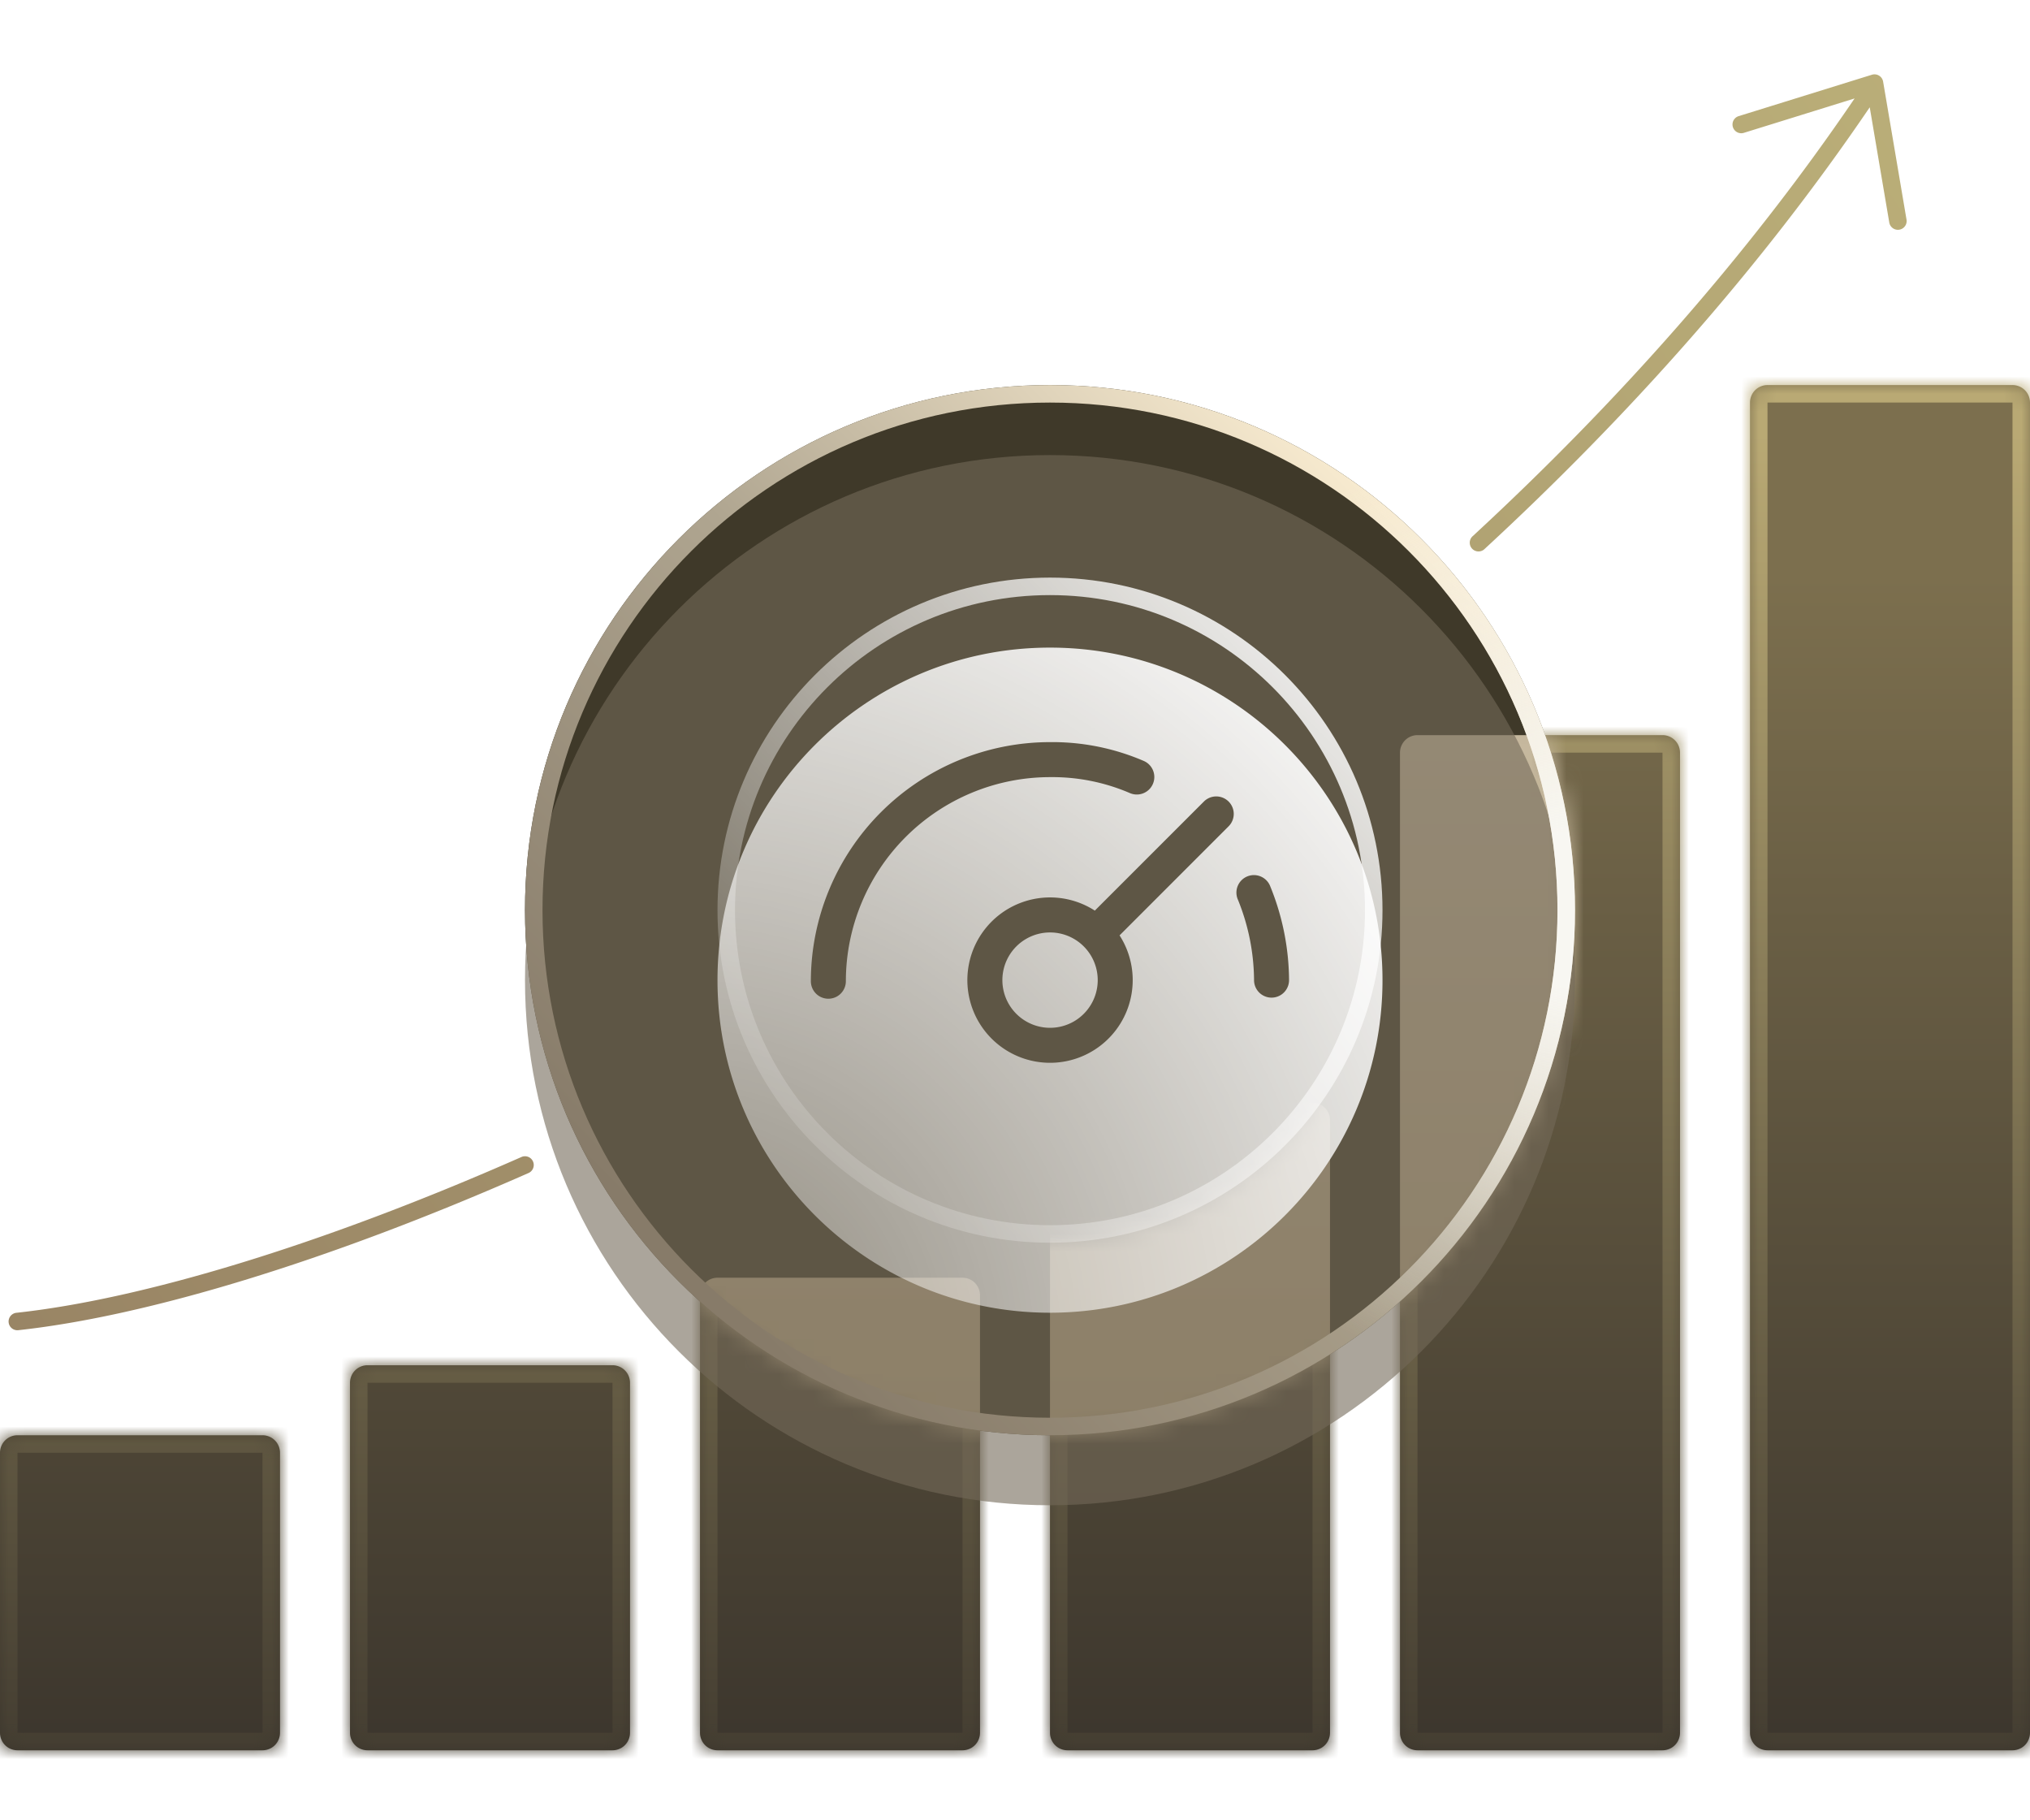 <svg xmlns="http://www.w3.org/2000/svg" width="116" height="104" fill="none"><path fill="url(#a)" fill-rule="evenodd" d="M116 23a1 1 0 0 0-1-1h-14a1 1 0 0 0-1 1v76a1 1 0 0 0 1 1h14a1 1 0 0 0 1-1zM80 43a1 1 0 0 1 1-1h14a1 1 0 0 1 1 1v56a1 1 0 0 1-1 1H81a1 1 0 0 1-1-1zm-4 21a1 1 0 0 0-1-1H61a1 1 0 0 0-1 1v35a1 1 0 0 0 1 1h14a1 1 0 0 0 1-1zM40 74a1 1 0 0 1 1-1h14a1 1 0 0 1 1 1v25a1 1 0 0 1-1 1H41a1 1 0 0 1-1-1zm-4 5a1 1 0 0 0-1-1H21a1 1 0 0 0-1 1v20a1 1 0 0 0 1 1h14a1 1 0 0 0 1-1zm-20 4a1 1 0 0 0-1-1H1a1 1 0 0 0-1 1v16a1 1 0 0 0 1 1h14a1 1 0 0 0 1-1z" clip-rule="evenodd"/><mask id="c" fill="#fff"><path fill-rule="evenodd" d="M116 23a1 1 0 0 0-1-1h-14a1 1 0 0 0-1 1v76a1 1 0 0 0 1 1h14a1 1 0 0 0 1-1zM80 43a1 1 0 0 1 1-1h14a1 1 0 0 1 1 1v56a1 1 0 0 1-1 1H81a1 1 0 0 1-1-1zm-4 21a1 1 0 0 0-1-1H61a1 1 0 0 0-1 1v35a1 1 0 0 0 1 1h14a1 1 0 0 0 1-1zM40 74a1 1 0 0 1 1-1h14a1 1 0 0 1 1 1v25a1 1 0 0 1-1 1H41a1 1 0 0 1-1-1zm-4 5a1 1 0 0 0-1-1H21a1 1 0 0 0-1 1v20a1 1 0 0 0 1 1h14a1 1 0 0 0 1-1zm-20 4a1 1 0 0 0-1-1H1a1 1 0 0 0-1 1v16a1 1 0 0 0 1 1h14a1 1 0 0 0 1-1z" clip-rule="evenodd"/></mask><path fill="url(#b)" d="M101 23h14v-2h-14zm0 76V23h-2v76zm14 0h-14v2h14zm0-76v76h2V23zM95 41H81v2h14zm2 58V43h-2v56zm-16 2h14v-2H81zm-2-58v56h2V43zM61 64h14v-2H61zm0 35V64h-2v35zm14 0H61v2h14zm0-35v35h2V64zm-20 8H41v2h14zm2 27V74h-2v25zm-16 2h14v-2H41zm-2-27v25h2V74zm-18 5h14v-2H21zm0 20V79h-2v20zm14 0H21v2h14zm0-20v20h2V79zM1 83h14v-2H1zm0 16V83h-2v16zm14 0H1v2h14zm0-16v16h2V83zm0 18a2 2 0 0 0 2-2h-2zm-16-2a2 2 0 0 0 2 2v-2zm16-16h2a2 2 0 0 0-2-2zM1 81a2 2 0 0 0-2 2h2zm34 20a2 2 0 0 0 2-2h-2zm-16-2a2 2 0 0 0 2 2v-2zm16-20h2a2 2 0 0 0-2-2zm-14-2a2 2 0 0 0-2 2h2zm20 22h-2a2 2 0 0 0 2 2zm14 0v2a2 2 0 0 0 2-2zM41 72a2 2 0 0 0-2 2h2zm14 2h2a2 2 0 0 0-2-2zm20 27a2 2 0 0 0 2-2h-2zm-16-2a2 2 0 0 0 2 2v-2zm16-35h2a2 2 0 0 0-2-2zm-14-2a2 2 0 0 0-2 2h2zm20 37h-2a2 2 0 0 0 2 2zm14 0v2a2 2 0 0 0 2-2zM81 41a2 2 0 0 0-2 2h2zm14 2h2a2 2 0 0 0-2-2zm20 58a2 2 0 0 0 2-2h-2zm-16-2a2 2 0 0 0 2 2v-2zm16-76h2a2 2 0 0 0-2-2zm-14-2a2 2 0 0 0-2 2h2z" mask="url(#c)"/><path fill="url(#d)" fill-rule="evenodd" d="M107.607 4.664a.5.5 0 0 0-.641-.394l-5.076 1.577-2.538.788a.5.5 0 0 0 .297.955l2.538-.788 3.79-1.178C99.776 14.75 92.298 23.11 84.161 30.626a.5.5 0 1 0 .678.734c8.2-7.574 15.744-16.01 22.003-25.23l.668 3.941.445 2.62a.5.5 0 1 0 .985-.167l-.444-2.62zM30.202 67.018a.5.5 0 0 0-.404-.915C18.241 71.2 8.034 74.233.946 75.003a.5.5 0 1 0 .108.994c7.231-.786 17.544-3.863 29.148-8.979" clip-rule="evenodd"/><path fill="#3F3929" d="M60 82c16.569 0 30-13.431 30-30 0-16.568-13.431-30-30-30-16.568 0-30 13.432-30 30 0 16.569 13.432 30 30 30"/><mask id="e" width="60" height="60" x="30" y="22" maskUnits="userSpaceOnUse" style="mask-type:alpha"><path fill="#665C4D" fill-rule="evenodd" d="M90 52c0 16.569-13.431 30-30 30-16.568 0-30-13.431-30-30 0-16.568 13.432-30 30-30 16.569 0 30 13.432 30 30m-11 0c0 10.493-8.507 19-19 19s-19-8.507-19-19 8.507-19 19-19 19 8.507 19 19" clip-rule="evenodd"/></mask><g filter="url(#f)" mask="url(#e)"><path fill="url(#g)" fill-rule="evenodd" d="M116 23a1 1 0 0 0-1-1h-14a1 1 0 0 0-1 1v76a1 1 0 0 0 1 1h14a1 1 0 0 0 1-1zM80 43a1 1 0 0 1 1-1h14a1 1 0 0 1 1 1v56a1 1 0 0 1-1 1H81a1 1 0 0 1-1-1zm-4 21a1 1 0 0 0-1-1H61a1 1 0 0 0-1 1v35a1 1 0 0 0 1 1h14a1 1 0 0 0 1-1zM40 74a1 1 0 0 1 1-1h14a1 1 0 0 1 1 1v25a1 1 0 0 1-1 1H41a1 1 0 0 1-1-1zm-4 5a1 1 0 0 0-1-1H21a1 1 0 0 0-1 1v20a1 1 0 0 0 1 1h14a1 1 0 0 0 1-1zm-20 4a1 1 0 0 0-1-1H1a1 1 0 0 0-1 1v16a1 1 0 0 0 1 1h14a1 1 0 0 0 1-1z" clip-rule="evenodd"/></g><g filter="url(#h)"><path fill="#746A58" fill-opacity=".6" d="M60 82c16.569 0 30-13.431 30-30 0-16.568-13.431-30-30-30-16.568 0-30 13.432-30 30 0 16.569 13.432 30 30 30" shape-rendering="geometricPrecision"/></g><path stroke="url(#i)" stroke-linecap="square" stroke-miterlimit="10" d="M89.5 52c0 16.292-13.208 29.5-29.5 29.5S30.5 68.292 30.5 52 43.708 22.5 60 22.5 89.5 35.708 89.5 52Z"/><path stroke="url(#j)" stroke-linecap="square" stroke-miterlimit="10" d="M89.5 52c0 16.292-13.208 29.5-29.5 29.5S30.5 68.292 30.5 52 43.708 22.5 60 22.5 89.5 35.708 89.5 52Z"/><g filter="url(#k)"><path fill="url(#l)" fill-rule="evenodd" d="M60 71c10.493 0 19-8.507 19-19s-8.507-19-19-19-19 8.507-19 19 8.507 19 19 19m.007-30.6c1.566-.018 3.12.293 4.559.912a1 1 0 0 0 .79-1.838A13.2 13.2 0 0 0 59.99 38.4a13.673 13.673 0 0 0-13.655 13.66 1 1 0 0 0 2 .001A11.674 11.674 0 0 1 59.997 40.4zm10.735 7.011a1 1 0 1 1 1.85-.756 14.4 14.4 0 0 1 1.068 5.336 1 1 0 1 1-2 .014 12.4 12.4 0 0 0-.918-4.594m-.535-5.616a1 1 0 0 0-1.414 0l-6.232 6.231a4.724 4.724 0 1 0 1.414 1.415l6.232-6.232a1 1 0 0 0 0-1.414m-7.48 10.203a2.724 2.724 0 1 0-5.448 0 2.724 2.724 0 0 0 5.448 0" clip-rule="evenodd" shape-rendering="geometricPrecision"/></g><path stroke="url(#m)" stroke-linecap="square" stroke-miterlimit="10" d="M78.5 52c0 10.217-8.283 18.5-18.5 18.5S41.5 62.217 41.5 52 49.783 33.5 60 33.5 78.5 41.783 78.5 52Z"/><defs><linearGradient id="a" x1="58" x2="58" y1="22" y2="100" gradientUnits="userSpaceOnUse"><stop offset=".139" stop-color="#7C6F4E"/><stop offset="1" stop-color="#3C362D"/></linearGradient><linearGradient id="b" x1="58" x2="58" y1="-1" y2="104" gradientUnits="userSpaceOnUse"><stop offset=".245" stop-color="#B9A974"/><stop offset="1" stop-color="#3E382E"/></linearGradient><linearGradient id="d" x1="109" x2="1" y1="4" y2="76" gradientUnits="userSpaceOnUse"><stop stop-color="#BAAE78"/><stop offset="1" stop-color="#998565"/></linearGradient><linearGradient id="g" x1="58" x2="58" y1="22" y2="100" gradientUnits="userSpaceOnUse"><stop offset=".196" stop-color="#C8BBA2"/><stop offset=".741" stop-color="#B5A381"/></linearGradient><linearGradient id="i" x1="90.234" x2="30.234" y1="22" y2="82" gradientUnits="userSpaceOnUse"><stop offset=".153" stop-color="#F7EACF"/><stop offset=".474" stop-color="#AFA590"/><stop offset=".843" stop-color="#877B69"/></linearGradient><linearGradient id="m" x1="79" x2="41" y1="33" y2="71" gradientUnits="userSpaceOnUse"><stop stop-color="#fff"/><stop offset="1" stop-color="#fff" stop-opacity="0"/></linearGradient><filter id="f" width="132" height="94" x="-8" y="14" color-interpolation-filters="sRGB" filterUnits="userSpaceOnUse"><feFlood flood-opacity="0" result="BackgroundImageFix"/><feBlend in="SourceGraphic" in2="BackgroundImageFix" result="shape"/><feGaussianBlur result="effect1_foregroundBlur_4279_18876" stdDeviation="4"/></filter><filter id="h" width="68" height="68" x="26" y="22" color-interpolation-filters="sRGB" filterUnits="userSpaceOnUse"><feFlood flood-opacity="0" result="BackgroundImageFix"/><feColorMatrix in="SourceAlpha" result="hardAlpha" values="0 0 0 0 0 0 0 0 0 0 0 0 0 0 0 0 0 0 127 0"/><feOffset dy="4"/><feGaussianBlur stdDeviation="2"/><feComposite in2="hardAlpha" operator="out"/><feColorMatrix values="0 0 0 0 0 0 0 0 0 0 0 0 0 0 0 0 0 0 0.25 0"/><feBlend in2="BackgroundImageFix" result="effect1_dropShadow_4279_18876"/><feBlend in="SourceGraphic" in2="effect1_dropShadow_4279_18876" result="shape"/></filter><filter id="k" width="50" height="50" x="35" y="31" color-interpolation-filters="sRGB" filterUnits="userSpaceOnUse"><feFlood flood-opacity="0" result="BackgroundImageFix"/><feColorMatrix in="SourceAlpha" result="hardAlpha" values="0 0 0 0 0 0 0 0 0 0 0 0 0 0 0 0 0 0 127 0"/><feOffset dy="4"/><feGaussianBlur stdDeviation="3"/><feComposite in2="hardAlpha" operator="out"/><feColorMatrix values="0 0 0 0 0 0 0 0 0 0 0 0 0 0 0 0 0 0 0.25 0"/><feBlend in2="BackgroundImageFix" result="effect1_dropShadow_4279_18876"/><feBlend in="SourceGraphic" in2="effect1_dropShadow_4279_18876" result="shape"/></filter><radialGradient id="j" cx="0" cy="0" r="1" gradientTransform="rotate(180 45 26)scale(27.5)" gradientUnits="userSpaceOnUse"><stop offset=".156" stop-color="#F8F7F2"/><stop offset="1" stop-color="#F8F7F2" stop-opacity="0"/></radialGradient><radialGradient id="l" cx="0" cy="0" r="1" gradientTransform="rotate(-45 107.788 -10.168)scale(60.069)" gradientUnits="userSpaceOnUse"><stop stop-color="#fff" stop-opacity=".3"/><stop offset=".93" stop-color="#fff"/></radialGradient></defs></svg>